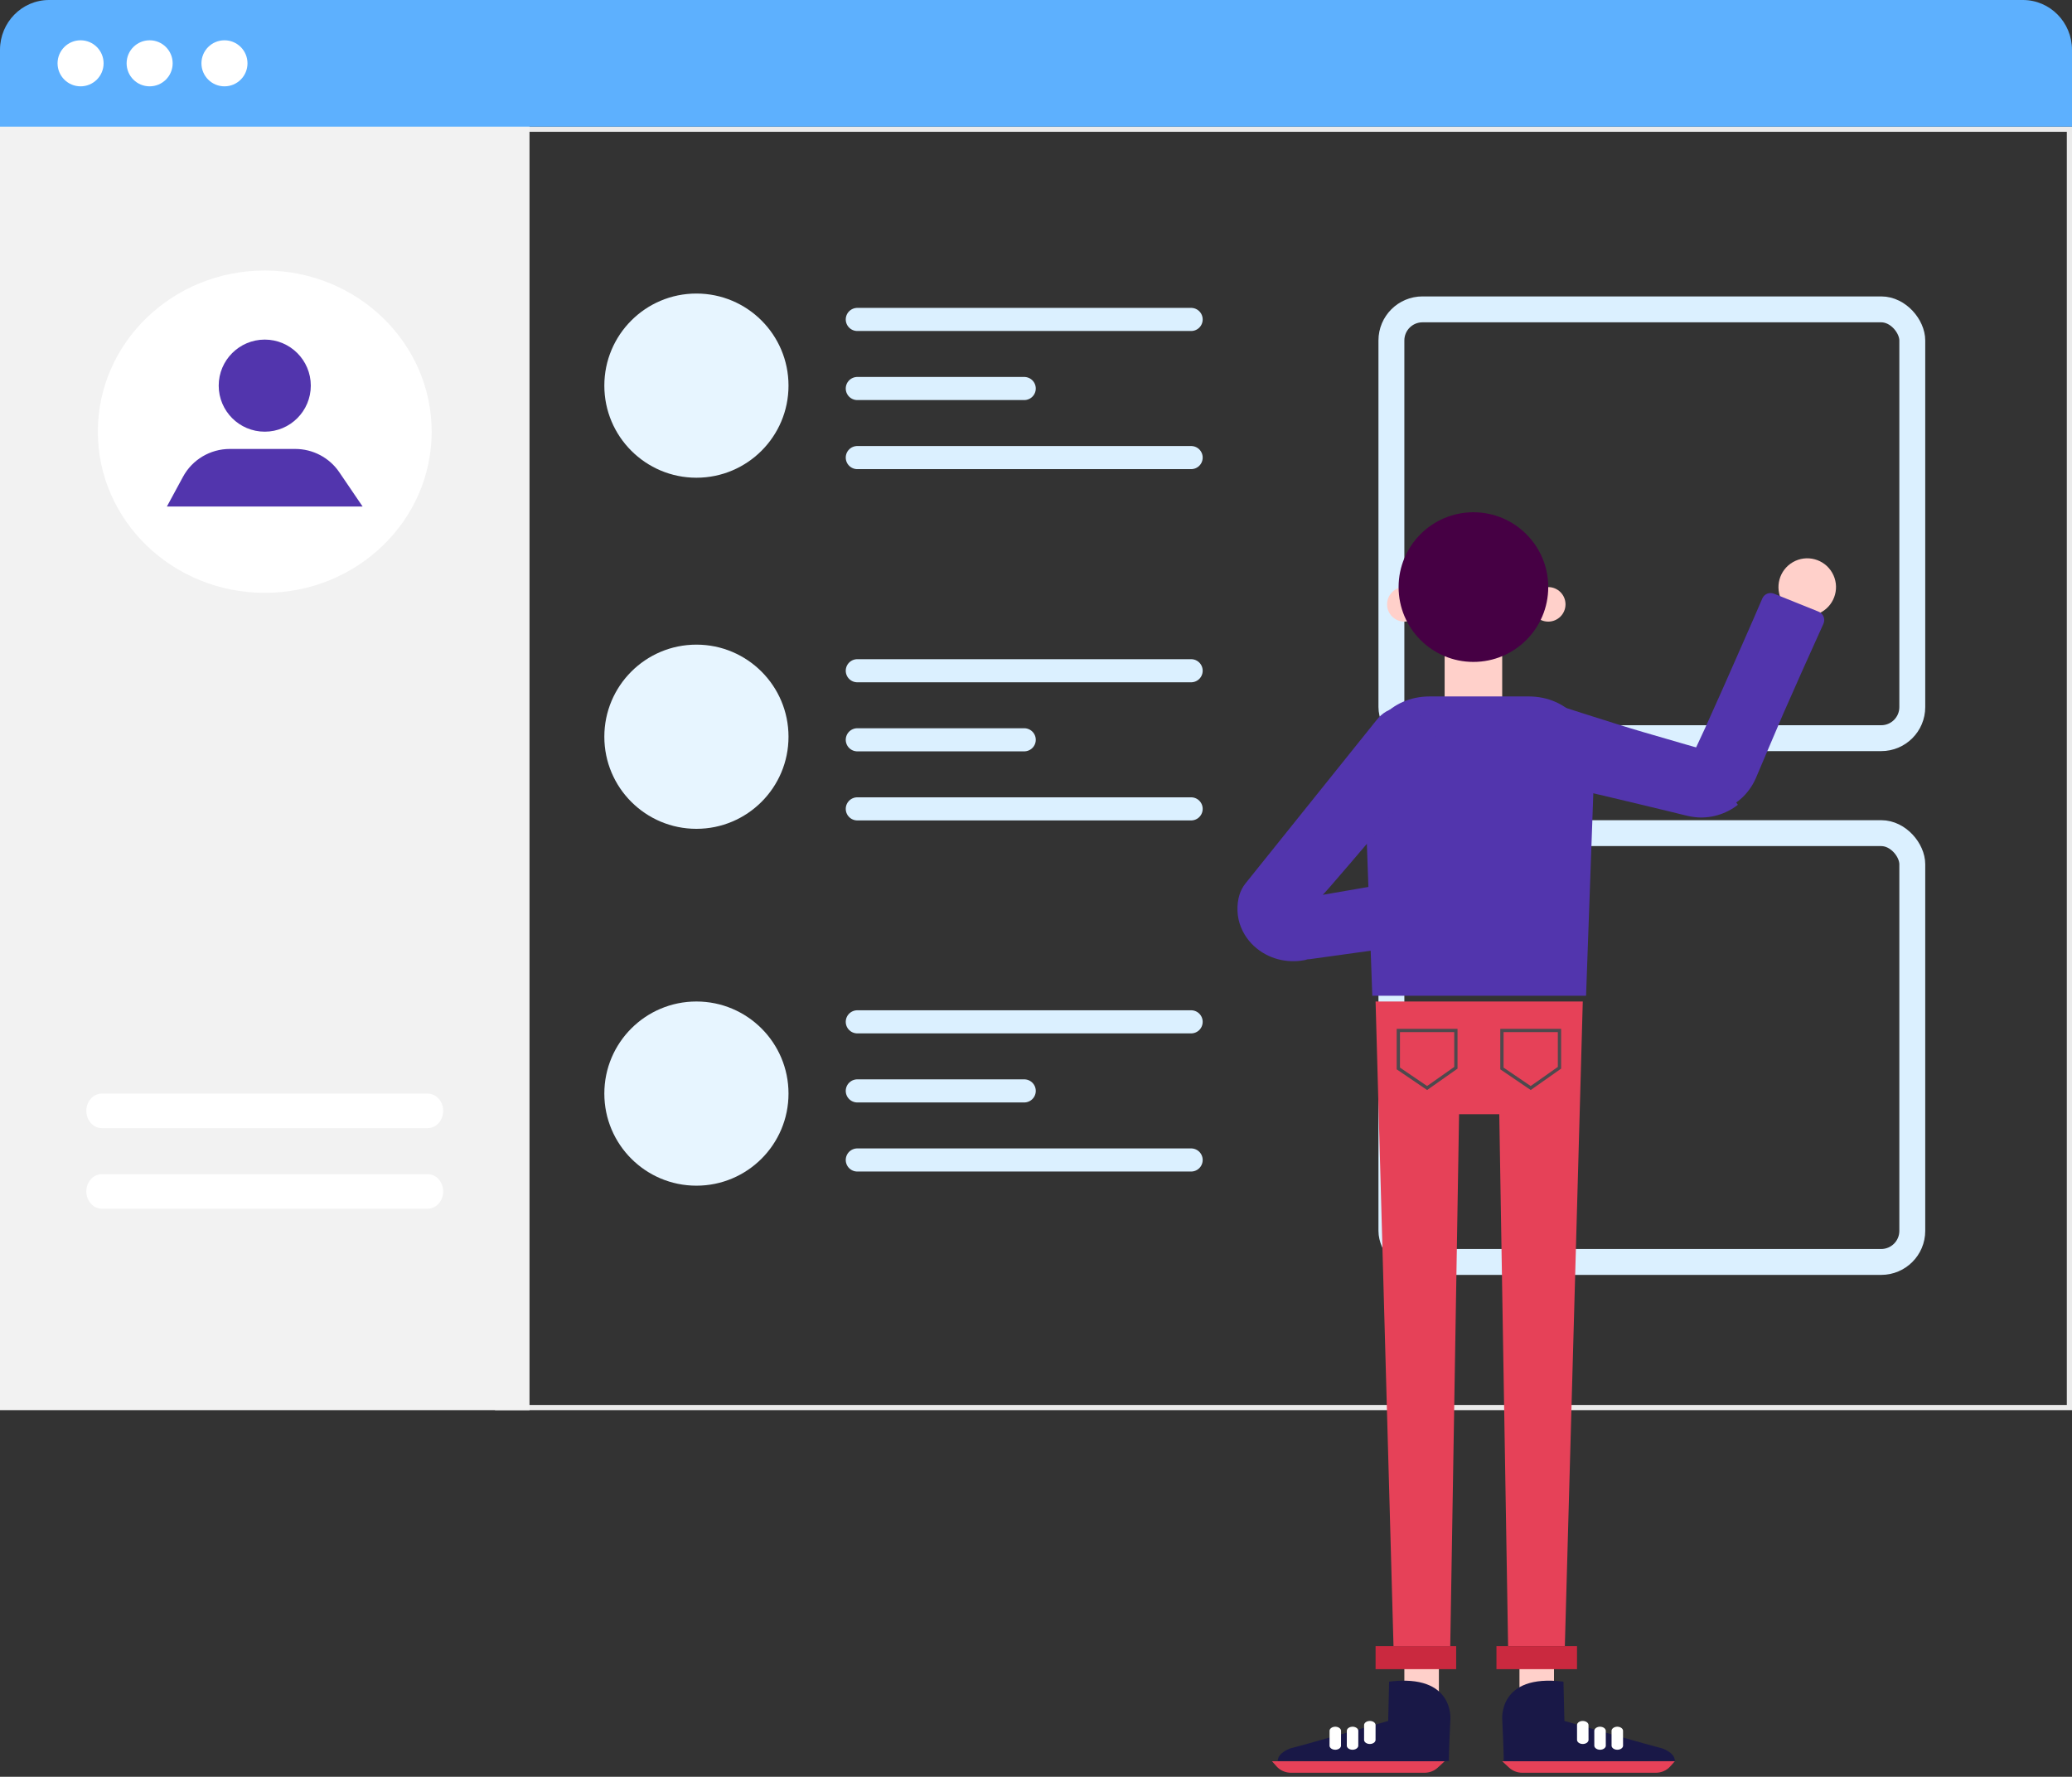 <?xml version="1.0" encoding="UTF-8"?> <svg xmlns="http://www.w3.org/2000/svg" xmlns:xlink="http://www.w3.org/1999/xlink" width="400px" height="343px" viewBox="0 0 400 343"><rect x="0" y="0" width="400" height="343" fill="#333333" stroke="none"/><!-- Generator: Sketch 64 (93537) - https://sketch.com --><title>Manage Contacts</title><desc>Created with Sketch.</desc><g id="Page-1" stroke="none" stroke-width="1" fill="none" fill-rule="evenodd"><g id="Manage-Contacts"><rect id="Rectangle" stroke="#EBEBEB" x="96.056" y="24.944" width="303.444" height="246.778"></rect><polygon id="Fill-5" points="0 272.222 400 272.222 400 23.333 0 23.333"></polygon><polygon id="Fill-6" fill="#F2F2F2" points="0 272.222 102.222 272.222 102.222 23.333 0 23.333"></polygon><path d="M390.528,0 L9.472,0 C4.24,0 0,4.309 0,9.627 L0,24.444 L400,24.444 L400,9.627 C400,4.309 395.758,0 390.528,0" id="Fill-7" fill="#5DB0FE"></path><g id="Group-2" transform="translate(11.111, 7.778)" fill="#FFFFFF"><path d="M8.889,4.445 C8.889,6.9 6.899,8.889 4.445,8.889 C1.99,8.889 0,6.9 0,4.445 C0,1.99 1.99,0 4.445,0 C6.899,0 8.889,1.99 8.889,4.445" id="Fill-8"></path><path d="M22.222,4.445 C22.222,6.9 20.232,8.889 17.778,8.889 C15.323,8.889 13.333,6.9 13.333,4.445 C13.333,1.99 15.323,0 17.778,0 C20.232,0 22.222,1.99 22.222,4.445" id="Fill-9"></path><path d="M36.667,4.445 C36.667,6.9 34.678,8.889 32.223,8.889 C29.768,8.889 27.778,6.9 27.778,4.445 C27.778,1.99 29.768,0 32.223,0 C34.678,0 36.667,1.99 36.667,4.445" id="Fill-10"></path></g><path d="M83.333,83.333 C83.333,100.516 68.908,114.444 51.112,114.444 C33.316,114.444 18.889,100.516 18.889,83.333 C18.889,66.152 33.316,52.222 51.112,52.222 C68.908,52.222 83.333,66.152 83.333,83.333" id="Fill-11" fill="#FFFFFF"></path><path d="M60,74.444 C60,79.352 56.019,83.333 51.112,83.333 C46.203,83.333 42.222,79.352 42.222,74.444 C42.222,69.536 46.203,65.556 51.112,65.556 C56.019,65.556 60,69.536 60,74.444" id="Fill-12" fill="#5235AD"></path><path d="M32.222,97.778 L35.336,92.027 C37.124,88.726 40.593,86.667 44.367,86.667 L56.995,86.667 C60.402,86.667 63.588,88.348 65.493,91.15 L70,97.778 L32.222,97.778" id="Fill-13" fill="#5235AD"></path><rect id="Rectangle" stroke="#DBF0FF" stroke-width="5" x="268.611" y="59.722" width="100.556" height="82.778" rx="6"></rect><rect id="Rectangle-Copy-6" stroke="#DBF0FF" stroke-width="5" x="268.611" y="160.833" width="100.556" height="82.778" rx="6"></rect><path d="M152.222,74.444 C152.222,84.263 144.263,92.222 134.444,92.222 C124.625,92.222 116.667,84.263 116.667,74.444 C116.667,64.626 124.625,56.667 134.444,56.667 C144.263,56.667 152.222,64.626 152.222,74.444" id="Fill-17" fill="#E7F5FF"></path><g id="Group-5" transform="translate(165.503, 61.111)" stroke="#DBF0FF" stroke-linecap="round" stroke-linejoin="round" stroke-width="4.463"><line x1="0" y1="0.556" x2="64.444" y2="0.556" id="Path"></line><line x1="0" y1="13.889" x2="32.222" y2="13.889" id="Path"></line><line x1="0" y1="27.222" x2="64.444" y2="27.222" id="Path"></line></g><path d="M152.222,142.223 C152.222,152.042 144.263,160 134.444,160 C124.625,160 116.667,152.042 116.667,142.223 C116.667,132.403 124.625,124.444 134.444,124.444 C144.263,124.444 152.222,132.403 152.222,142.223" id="Fill-19" fill="#E7F5FF"></path><line x1="165.503" y1="129.481" x2="229.947" y2="129.481" id="Path" stroke="#DBF0FF" stroke-width="4.463" stroke-linecap="round" stroke-linejoin="round"></line><line x1="165.503" y1="142.814" x2="197.725" y2="142.814" id="Path" stroke="#DBF0FF" stroke-width="4.463" stroke-linecap="round" stroke-linejoin="round"></line><line x1="165.503" y1="156.148" x2="229.947" y2="156.148" id="Path" stroke="#DBF0FF" stroke-width="4.463" stroke-linecap="round" stroke-linejoin="round"></line><path d="M152.222,211.111 C152.222,220.929 144.263,228.889 134.444,228.889 C124.625,228.889 116.667,220.929 116.667,211.111 C116.667,201.293 124.625,193.333 134.444,193.333 C144.263,193.333 152.222,201.293 152.222,211.111" id="Fill-21" fill="#E7F5FF"></path><line x1="165.503" y1="197.259" x2="229.947" y2="197.259" id="Path" stroke="#DBF0FF" stroke-width="4.463" stroke-linecap="round" stroke-linejoin="round"></line><line x1="165.503" y1="210.592" x2="197.725" y2="210.592" id="Path" stroke="#DBF0FF" stroke-width="4.463" stroke-linecap="round" stroke-linejoin="round"></line><line x1="165.503" y1="223.926" x2="229.947" y2="223.926" id="Path" stroke="#DBF0FF" stroke-width="4.463" stroke-linecap="round" stroke-linejoin="round"></line><path d="M82.565,217.778 L19.657,217.778 C18.006,217.778 16.667,216.285 16.667,214.444 C16.667,212.604 18.006,211.111 19.657,211.111 L82.565,211.111 C84.218,211.111 85.556,212.604 85.556,214.444 C85.556,216.285 84.218,217.778 82.565,217.778" id="Fill-23" fill="#FFFFFF"></path><path d="M82.565,233.333 L19.657,233.333 C18.006,233.333 16.667,231.841 16.667,230.001 C16.667,228.159 18.006,226.667 19.657,226.667 L82.565,226.667 C84.218,226.667 85.556,228.159 85.556,230.001 C85.556,231.841 84.218,233.333 82.565,233.333" id="Fill-24" fill="#FFFFFF"></path><path d="M353.703,110.562 C355.233,113.222 354.319,116.617 351.659,118.147 C349.001,119.678 345.606,118.763 344.074,116.104 C342.545,113.446 343.458,110.049 346.118,108.519 C348.777,106.989 352.174,107.904 353.703,110.562" id="Fill-45" fill="#FFD0CA"></path><polygon id="Fill-46" fill="#FFD0CA" points="278.889 138.889 290 138.889 290 125.556 278.889 125.556"></polygon><polygon id="Fill-47" fill="#FFD0CA" points="271.111 326.667 277.778 326.667 277.778 320 271.111 320"></polygon><polygon id="Fill-48" fill="#CA293F" points="265.556 322.222 281.111 322.222 281.111 317.778 265.556 317.778"></polygon><polygon id="Fill-49" fill="#FFD0CA" points="293.333 326.667 300 326.667 300 320 293.333 320"></polygon><polyline id="Fill-50" fill="#E64158" points="286.544 193.333 265.556 193.333 269.017 317.778 279.97 317.778 281.675 215.094 289.435 215.094 291.139 317.778 302.094 317.778 305.556 193.333 286.544 193.333"></polyline><polygon id="Fill-51" fill="#CA293F" points="288.889 322.222 304.444 322.222 304.444 317.778 288.889 317.778"></polygon><path d="M274.444,116.667 C274.444,118.508 272.951,120 271.112,120 C269.27,120 267.778,118.508 267.778,116.667 C267.778,114.825 269.27,113.333 271.112,113.333 C272.951,113.333 274.444,114.825 274.444,116.667" id="Fill-52" fill="#FFD0CA"></path><path d="M302.222,116.667 C302.222,118.508 300.73,120 298.889,120 C297.049,120 295.556,118.508 295.556,116.667 C295.556,114.825 297.049,113.333 298.889,113.333 C300.73,113.333 302.222,114.825 302.222,116.667" id="Fill-53" fill="#FFD0CA"></path><path d="M298.889,113.334 C298.889,121.311 292.42,127.778 284.444,127.778 C276.466,127.778 270,121.311 270,113.334 C270,105.356 276.466,98.889 284.444,98.889 C292.42,98.889 298.889,105.356 298.889,113.334" id="Fill-54" fill="#460044"></path><path d="M306.19,192.222 L264.921,192.222 L263.333,147.897 C263.333,140.468 268.392,134.444 276.025,134.444 L295.087,134.444 C302.718,134.444 307.778,140.468 307.778,147.897 L306.19,192.222" id="Fill-55" fill="#5235AD"></path><path d="M255.355,172.739 L271.711,169.923 C275.158,169.444 278.345,171.829 278.827,175.246 C279.31,178.665 276.907,181.824 273.458,182.302 L252.016,185.278 L252.992,185.063 C249.796,186.039 246.063,185.589 243.135,183.487 C241.673,182.441 240.35,180.938 239.566,178.982 C238.761,177.043 238.684,174.657 239.28,172.739 C239.524,171.949 239.902,171.236 240.381,170.618 L240.442,170.54 L265.667,139.102 C268.134,135.939 271.495,136.004 274.685,138.448 C277.876,140.893 278.464,145.44 275.998,148.605 C275.927,148.695 275.837,148.803 275.764,148.889 C262.362,164.723 255.559,172.673 255.355,172.739 Z" id="Fill-56" fill="#5235AD"></path><path d="M326.676,146.474 C326.676,146.487 326.667,146.505 326.667,146.52 C326.667,146.62 326.642,146.711 326.665,146.809 C326.665,146.809 326.676,146.898 326.678,146.84 L326.678,146.62 L326.676,146.474" id="Fill-57" fill="#314287"></path><path d="M328.872,144.435 C328.866,144.433 328.859,144.435 328.85,144.433 L328.923,144.455 C328.943,144.46 328.888,144.44 328.872,144.435" id="Fill-58" fill="#314287"></path><path d="M332.518,156.327 C334.1,155.747 335.566,154.801 336.75,153.561 C337.338,152.938 337.857,152.259 338.293,151.532 C338.512,151.17 338.692,150.795 338.875,150.419 L338.997,150.156 L339.048,150.03 L339.151,149.782 L340.839,145.808 L344.223,137.865 C346.162,133.426 349.546,125.839 352.009,120.432 C352.428,119.517 351.996,118.445 351.069,118.072 L342.461,114.607 C341.584,114.256 340.589,114.662 340.214,115.538 C337.886,120.978 334.582,128.375 332.672,132.738 L329.141,140.616 L325.503,148.441 C326.243,153.256 330.19,151.938 331.294,156.703 C331.71,156.602 332.12,156.477 332.518,156.327 L332.518,156.327 Z" id="Fill-59" fill="#5235AD"></path><path d="M327.168,146.219 C327.157,146.17 327.17,146.125 327.17,146.075 C327.17,146.067 327.174,146.058 327.174,146.051 L327.175,146.125 L327.175,146.235 C327.174,146.263 327.168,146.219 327.168,146.219 Z M330.002,145.043 L326.793,144.099 L325.488,143.727 L317.224,141.325 C311.714,139.728 299.681,135.797 299.502,135.758 C295.19,134.785 291.607,138.219 291.102,142.707 C290.677,146.488 293.407,149.918 297.142,150.761 C302.655,152.005 308.168,153.253 313.66,154.574 L322.029,156.583 L324.119,157.095 L325.165,157.351 L325.852,157.513 C326.266,157.598 326.678,157.686 327.103,157.732 C330.099,158.108 333.195,157.183 335.503,155.356 C332.49,151.554 332.704,149.042 330.002,145.043 L330.002,145.043 Z" id="Fill-60" fill="#5235AD"></path><path d="M289.947,198.926 L301.058,198.926 L301.058,206.128 L295.503,210.037 L289.947,206.261 L289.947,198.926 Z M269.947,198.926 L281.058,198.926 L281.058,206.128 L275.503,210.037 L269.947,206.261 L269.947,198.926 Z" id="Stroke-61" stroke="#4E494D" stroke-width="0.635"></path><path d="M301.828,324.631 L302.01,332.222 C302.01,332.222 320.265,337.411 320.496,337.411 C320.726,337.411 323.333,338.257 323.333,339.95 C323.333,339.95 290.154,340.063 290.27,339.95 C290.383,339.834 290.014,332.025 290.014,332.025 C290.014,332.025 289.1,323.052 301.828,324.631" id="Fill-62" fill="#191847"></path><path d="M305.558,336.667 C306.128,336.667 306.612,336.352 306.666,335.934 L306.662,333.104 C306.717,332.66 306.266,332.267 305.654,332.226 C305.021,332.181 304.499,332.514 304.446,332.957 L304.449,335.787 C304.392,336.231 304.843,336.623 305.455,336.663 C305.491,336.665 305.525,336.667 305.558,336.667" id="Fill-63" fill="#FFFFFE"></path><path d="M308.893,337.778 C309.461,337.778 309.947,337.463 310,337.045 L309.995,334.213 C310.05,333.77 309.599,333.378 308.987,333.338 C308.394,333.288 307.832,333.625 307.778,334.069 L307.782,336.898 C307.729,337.342 308.18,337.735 308.79,337.775 C308.824,337.776 308.859,337.778 308.893,337.778" id="Fill-64" fill="#FFFFFE"></path><path d="M312.226,337.778 C312.794,337.778 313.282,337.463 313.333,337.045 L313.328,334.212 C313.383,333.77 312.932,333.377 312.32,333.337 C311.731,333.295 311.167,333.623 311.112,334.068 L311.115,336.898 C311.062,337.342 311.511,337.735 312.123,337.775 C312.159,337.776 312.192,337.778 312.226,337.778" id="Fill-65" fill="#FFFFFE"></path><path d="M290,340 L291.341,341.243 C292.017,341.87 292.937,342.222 293.895,342.222 L319.646,342.222 C320.722,342.222 321.741,341.779 322.425,341.014 L323.333,340 L290,340" id="Fill-66" fill="#E64158"></path><path d="M268.169,324.631 L267.989,332.222 C267.989,332.222 249.735,337.411 249.504,337.411 C249.274,337.411 246.667,338.257 246.667,339.95 C246.667,339.95 279.844,340.063 279.73,339.95 C279.614,339.834 279.986,332.025 279.986,332.025 C279.986,332.025 280.897,323.052 268.169,324.631" id="Fill-67" fill="#191847"></path><path d="M264.441,336.667 C263.873,336.667 263.387,336.352 263.336,335.934 L263.338,333.104 C263.284,332.66 263.735,332.267 264.343,332.226 C264.98,332.181 265.5,332.514 265.555,332.957 L265.551,335.787 C265.606,336.231 265.156,336.623 264.545,336.663 C264.51,336.665 264.476,336.667 264.441,336.667" id="Fill-68" fill="#FFFFFE"></path><path d="M261.108,337.778 C260.539,337.778 260.052,337.463 260.001,337.045 L260.005,334.213 C259.95,333.77 260.4,333.378 261.012,333.338 C261.605,333.288 262.167,333.625 262.222,334.069 L262.217,336.898 C262.272,337.342 261.821,337.735 261.207,337.775 C261.175,337.776 261.14,337.778 261.108,337.778" id="Fill-69" fill="#FFFFFE"></path><path d="M257.775,337.778 C257.205,337.778 256.719,337.463 256.667,337.045 L256.671,334.212 C256.618,333.77 257.068,333.377 257.679,333.337 C258.266,333.295 258.832,333.623 258.889,334.068 L258.884,336.898 C258.939,337.342 258.488,337.735 257.876,337.775 C257.842,337.776 257.807,337.778 257.775,337.778" id="Fill-70" fill="#FFFFFE"></path><path d="M278.889,340 L277.547,341.243 C276.871,341.87 275.951,342.222 274.992,342.222 L249.242,342.222 C248.165,342.222 247.146,341.779 246.462,341.014 L245.556,340 L278.889,340" id="Fill-71" fill="#E64158"></path></g></g></svg> 